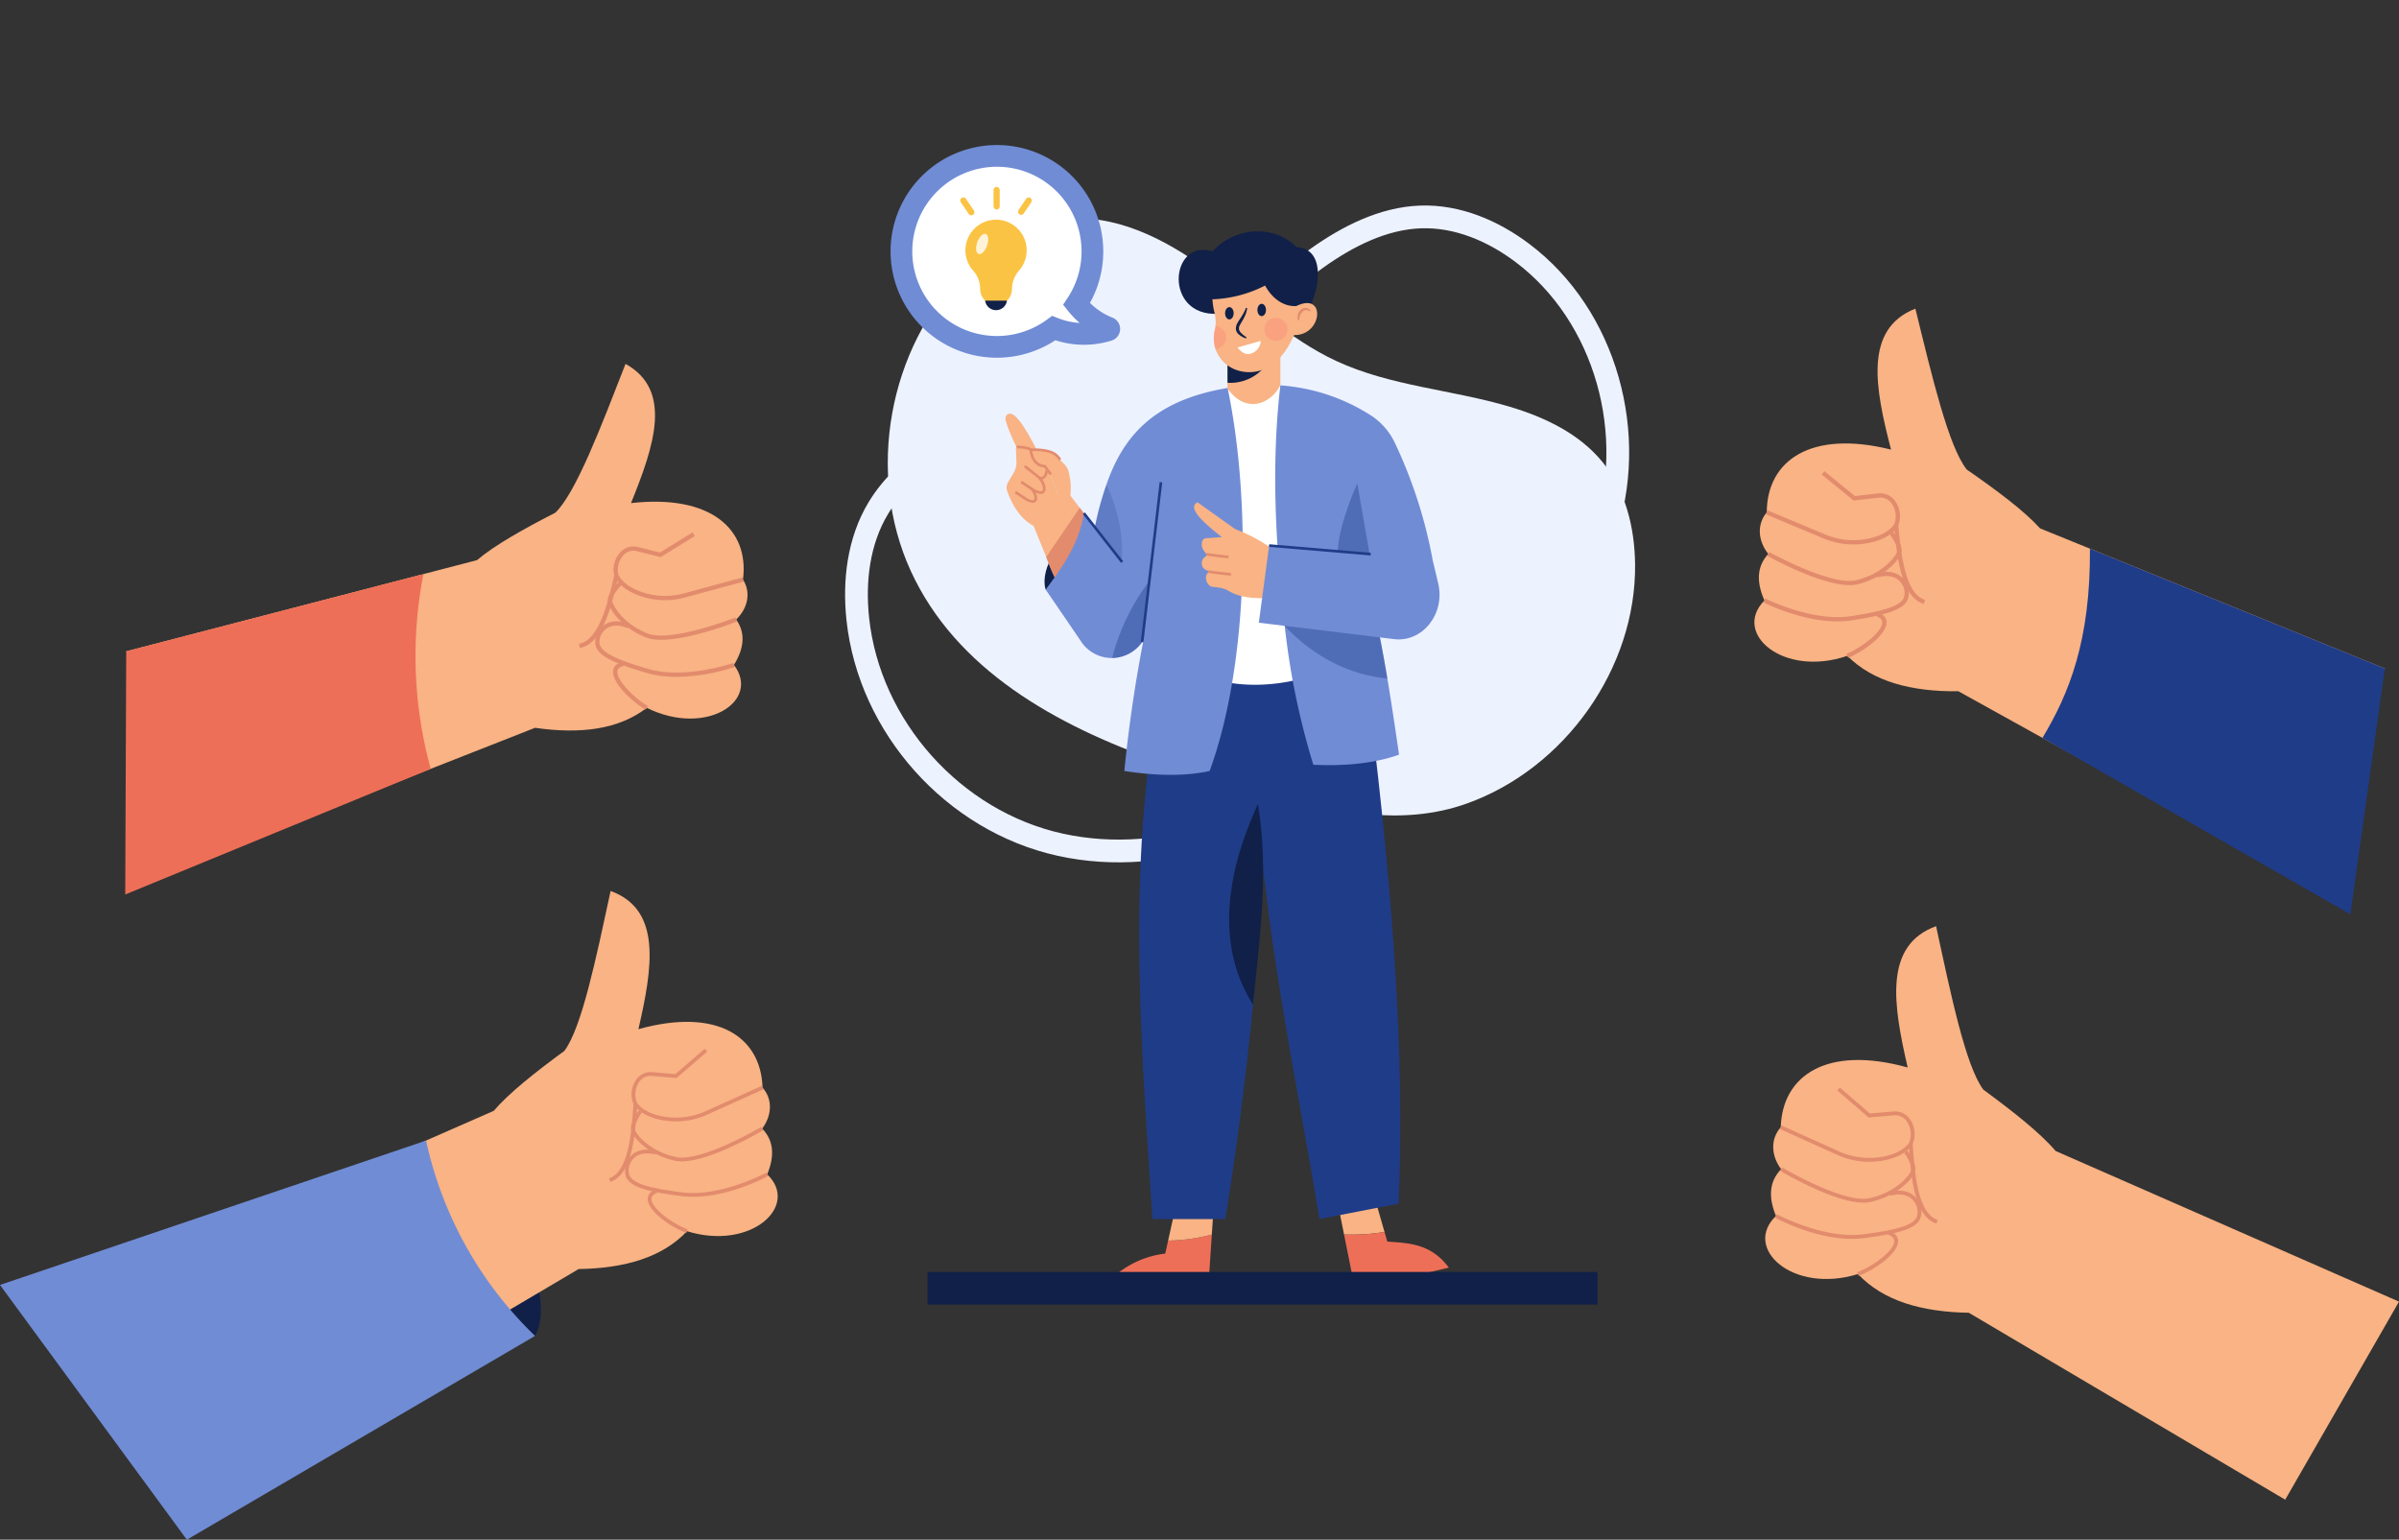 <svg xmlns="http://www.w3.org/2000/svg" width="460.321" height="295.47" viewBox="0 0 460.321 295.47">
  <rect x="0" y="0" width="460.321" height="295.47" fill="#333333" stroke="none"/>
  <g id="Group_13634" data-name="Group 13634" transform="translate(-683.406 -42.261)">
    <g id="Group_13581" data-name="Group 13581" transform="translate(847.745 83.877)">
      <path id="Path_5560" data-name="Path 5560" d="M1989.729,455.012c-19.66-6.961-38.849-17.57-47.545-36.58-8.584-18.766-4.307-42.654,10.255-57.277,5.065-5.086,11.45-9.173,18.563-10.132,10.047-1.354,19.874,3.637,28.044,9.639s15.593,13.232,24.786,17.507c10.432,4.852,22.283,5.5,33.308,8.787,6.726,2.006,13.382,5.181,17.806,10.63,4.4,5.414,6.152,12.585,6.235,19.557.238,20-13.507,39.275-32.349,45.975-12.345,4.39-25.28,1.606-37.522-1.619C2004.393,459.678,1997.029,457.6,1989.729,455.012Z" transform="translate(-1931.779 -350.516)" fill="#edf2ff"/>
      <path id="Path_5561" data-name="Path 5561" d="M1992.344,452.983c-18.212,11.7-39.014,20.779-59.71,16.212-20.431-4.509-36.625-22.584-38.829-43.34-.767-7.219.111-14.9,3.941-21.256,5.41-8.98,15.712-13.9,25.748-16.861s20.563-4.562,29.888-9.407c10.582-5.5,18.744-14.717,28.469-21.653,5.932-4.231,12.747-7.691,19.926-7.949,7.132-.256,13.956,2.7,19.542,6.9,16.02,12.033,22.447,34.972,15.6,54.357-4.484,12.7-15.041,21.493-25.5,29.455C2005.511,443.937,1999.106,448.64,1992.344,452.983Z" transform="translate(-1893.552 -348.713)" fill="none" stroke="#edf2ff" stroke-width="4.366"/>
    </g>
    <g id="Group_13598" data-name="Group 13598" transform="translate(856.379 72.188)">
      <g id="Group_13597" data-name="Group 13597">
        <g id="Group_13593" data-name="Group 13593" transform="translate(19.95 14.451)">
          <path id="Path_5562" data-name="Path 5562" d="M2159.509,798.314s-2.024-5.152,6.325-12.109l-.127,11.511Z" transform="translate(-2151.79 -729.555)" fill="#102048"/>
          <g id="Group_13587" data-name="Group 13587" transform="translate(0 35.004)">
            <path id="Path_5563" data-name="Path 5563" d="M2111.48,636.612c-2.973-6.063-5.4-10.42-6.927-9.733a1.006,1.006,0,0,0-.479,1.165c.807,3.16,4.074,9.049,4.074,9.049Z" transform="translate(-2104.039 -626.808)" fill="#f9b384"/>
            <path id="Path_5564" data-name="Path 5564" d="M2116.71,680.131l-5.222,3.376c-2.292-1.035-4.291-3.122-5.672-6.991a1.968,1.968,0,0,1,.142-1.644l1.093-1.871a3.963,3.963,0,0,0,.536-2.22l-.1-2.259a.589.589,0,0,1,.161-.437l.807-.832a.383.383,0,0,1,.526-.033l1.688,1.38-.329-.022s.278,2.922,2.449,3.066l1.128,1.445Z" transform="translate(-2105.474 -661.657)" fill="#f9b384"/>
            <path id="Path_5565" data-name="Path 5565" d="M2146.914,688.886l-.708.454-2.8-7.041-1.129-1.445c-2.171-.144-2.449-3.066-2.449-3.066l.329.022,2.555.149a2.855,2.855,0,0,1,1.892.886l1.736,1.8a3.02,3.02,0,0,1,.719,1.256A12.035,12.035,0,0,1,2146.914,688.886Z" transform="translate(-2134.969 -670.865)" fill="#f9b384"/>
            <path id="Path_5566" data-name="Path 5566" d="M2146.741,739.49l-1.179,11.183s-3.375,2.672-3.542,2.95a54.341,54.341,0,0,1-2.51-5.743c-1.645-4.012-3.482-8.648-3.482-8.648l7.337-4.149,2.576,3.36Z" transform="translate(-2131.685 -720.379)" fill="#f9b384"/>
            <path id="Path_5567" data-name="Path 5567" d="M2168.9,760.871l-1.179,11.183s-3.375,2.672-3.542,2.95a54.449,54.449,0,0,1-2.51-5.743l6.431-9.437Z" transform="translate(-2153.839 -741.76)" fill="#e28b6d"/>
            <g id="Group_13582" data-name="Group 13582" transform="translate(4.593 6.664)">
              <path id="Path_5568" data-name="Path 5568" d="M2141.809,681.036c-.166-.193-.907-1.184-1.142-1.5-2.581-.195-2.788-3.348-2.789-3.38l-.015-.261.261-.006c4.184-.1,5.069,1.023,5.6,1.692a2.385,2.385,0,0,0,.25.287l-.337.377a2.731,2.731,0,0,1-.31-.351c-.489-.618-1.226-1.546-4.914-1.5.1.706.546,2.577,2.4,2.647l.121,0,.072.1c.348.468,1.045,1.4,1.191,1.568Z" transform="translate(-2137.863 -675.883)" fill="#e28b6d"/>
            </g>
            <g id="Group_13583" data-name="Group 13583" transform="translate(3.546 9.873)">
              <path id="Path_5569" data-name="Path 5569" d="M2133.511,702.278a1.037,1.037,0,0,1-.641-.226c-.347-.284-2.716-2.147-2.716-2.147l.313-.4s2.375,1.868,2.723,2.153a.505.505,0,0,0,.484.081c.3-.117.523-.561.624-1.25l.5.073c-.164,1.124-.6,1.517-.941,1.649A.959.959,0,0,1,2133.511,702.278Z" transform="translate(-2130.154 -699.507)" fill="#e28b6d"/>
            </g>
            <g id="Group_13584" data-name="Group 13584" transform="translate(2.1 6.153)">
              <path id="Path_5570" data-name="Path 5570" d="M2122.046,673.017a5.877,5.877,0,0,0-2.406-.382l-.138-.486c.444-.126,2.675.108,2.977.606Z" transform="translate(-2119.502 -672.116)" fill="#e28b6d"/>
            </g>
            <g id="Group_13585" data-name="Group 13585" transform="translate(2.882 12.091)">
              <path id="Path_5571" data-name="Path 5571" d="M2129.168,719.147a3.9,3.9,0,0,1-1.779-.688l-2.127-1.4.277-.423,2.13,1.4c.544.368,1.479.786,1.773.523a.571.571,0,0,0,.15-.455,3.109,3.109,0,0,0-.92-1.878l.323-.389a3.613,3.613,0,0,1,1.1,2.257,1.061,1.061,0,0,1-.318.841A.886.886,0,0,1,2129.168,719.147Z" transform="translate(-2125.262 -715.839)" fill="#e28b6d"/>
            </g>
            <g id="Group_13586" data-name="Group 13586" transform="translate(1.787 14.15)">
              <path id="Path_5572" data-name="Path 5572" d="M2120.642,733.97a3.38,3.38,0,0,1-1.576-.613l-1.869-1.227.278-.423,1.872,1.229c.47.318,1.275.683,1.521.462a.474.474,0,0,0,.122-.377,2.752,2.752,0,0,0-.8-1.628l.323-.389a3.211,3.211,0,0,1,.98,2.007.962.962,0,0,1-.289.763A.817.817,0,0,1,2120.642,733.97Z" transform="translate(-2117.197 -731.005)" fill="#e28b6d"/>
            </g>
          </g>
          <g id="Group_13588" data-name="Group 13588" transform="translate(18.429 185.129)">
            <path id="Path_5573" data-name="Path 5573" d="M2252.529,1787.927l-.55,2.49a18.179,18.179,0,0,0-12.235,6.935h20.466l.707-10.592A34.522,34.522,0,0,1,2252.529,1787.927Z" transform="translate(-2239.744 -1779.363)" fill="#ee6f57"/>
            <path id="Path_5574" data-name="Path 5574" d="M2342.275,1739.688l.406-6.077-6.9-1.32-1.89,8.564A34.533,34.533,0,0,0,2342.275,1739.688Z" transform="translate(-2321.102 -1732.291)" fill="#f9b384"/>
          </g>
          <g id="Group_13589" data-name="Group 13589" transform="translate(63.295 183.243)">
            <path id="Path_5575" data-name="Path 5575" d="M2579.571,1727.186l-2.527-8.789-6.916.922,1.677,8.359A38.52,38.52,0,0,0,2579.571,1727.186Z" transform="translate(-2570.128 -1718.397)" fill="#f9b384"/>
            <path id="Path_5576" data-name="Path 5576" d="M2602.591,1789.964c-3.4-4.566-7.53-4.7-11.813-5l-.532-1.849a38.523,38.523,0,0,1-7.766.492l2.118,10.552Z" transform="translate(-2580.802 -1774.328)" fill="#ee6f57"/>
          </g>
          <path id="Path_5577" data-name="Path 5577" d="M2318.407,978.246l-.885,24.632c-.02.663-.041,1.331-.066,1.989-.455,13.525-1.336,26.515-2.555,39.068-1.382,14.219-3.193,27.881-5.323,41.138H2295.6c-1.862-29.556-5-65.036.759-97.137l3.507-8.582Z" transform="translate(-2267.389 -895.516)" fill="#1f3c88"/>
          <path id="Path_5578" data-name="Path 5578" d="M2466.522,955.867c3.508,29.336,6.543,62.177,5.194,92.8l-15.18,2.952c-4.147-25.541-11.39-58.394-12.313-88.007l-2.024-24.077,22.761,6.365Z" transform="translate(-2396.278 -862.066)" fill="#1f3c88"/>
          <rect id="Rectangle_1600" data-name="Rectangle 1600" width="10.14" height="12.57" transform="translate(42.613 22.388)" fill="#f9b384"/>
          <path id="Path_5579" data-name="Path 5579" d="M2354.031,587.315c3.711,5.144,8.432,2.892,10.2-.566l12.062,53.584c-11.255,4.847-22.075,5.565-32.216-.184l6.409-50.738Z" transform="translate(-2311.482 -557.185)" fill="#fff"/>
          <path id="Path_5580" data-name="Path 5580" d="M2373.953,383.667c2.246-4.434,2.749-11.288-2.476-11.574-4.533-4.472-11.863-3.858-16.124.806-8.235-2.534-9.451,12.559,1.029,11.983Z" transform="translate(-2315.604 -369.048)" fill="#102048"/>
          <path id="Path_5581" data-name="Path 5581" d="M2417.831,533.909v6.685a8.549,8.549,0,0,0,7.044-2.966s-2.957-2.065-5.288-3.719Z" transform="translate(-2375.218 -511.521)" fill="#102048"/>
          <path id="Path_5582" data-name="Path 5582" d="M2413.652,423.6l-.8,7.762c-1.229,3.441-2.747,5.865-4.655,7.4a7.475,7.475,0,0,1-6.866,1.376,6.5,6.5,0,0,1-4.332-4.124,6.826,6.826,0,0,1-.122-3.754,4.837,4.837,0,0,0,.111-.658,7.3,7.3,0,0,0-.212-2.667,13.557,13.557,0,0,1-.167-5.682l9.1-2.879Z" transform="translate(-2356.683 -413.409)" fill="#f9b384"/>
          <path id="Path_5583" data-name="Path 5583" d="M2247.088,664.061c-4.708,1.032-10.229.937-16.36,0a269.9,269.9,0,0,1,6.748-38.927l-13.24-1.293a49.6,49.6,0,0,1,.842-6.588,60.058,60.058,0,0,1,2.093-7.809c.03-.095.065-.19.1-.285,3.2-9.25,9-16.217,23.273-18.6C2255.016,611.876,2254.678,643.4,2247.088,664.061Z" transform="translate(-2207.913 -560.483)" fill="#708cd5"/>
          <path id="Path_5584" data-name="Path 5584" d="M2506.756,643.112c.8,4.8,1.513,9.609,2.237,14.613-4.574,1.629-10.1,2.221-16.445,1.938a143.824,143.824,0,0,1-5.485-26.611.679.679,0,0,0-.01-.1c-1.635-14.618-2.692-30.041-.83-46.092a36.967,36.967,0,0,1,17.432,5.8,12.754,12.754,0,0,1,4.524,5.2,90.68,90.68,0,0,1,7.266,22.5l-12.271,4.984q.539,2.247,1.022,4.443C2505.193,634.318,2506.018,638.71,2506.756,643.112Z" transform="translate(-2433.469 -557.281)" fill="#708cd5"/>
          <path id="Path_5585" data-name="Path 5585" d="M2185.548,772.905l-1.642,13.371-.765,1.014-3.759,4.975a7.065,7.065,0,0,1-11.847-.344l-6.653-9.742c3.273-4.376,6.428-8.823,7.335-14.646,4.293,5,5.568,6.89,5.568,6.89Z" transform="translate(-2153.162 -713.419)" fill="#708cd5"/>
          <path id="Path_5586" data-name="Path 5586" d="M2384.957,411.009a24.046,24.046,0,0,0,10.135-2.649c1.072,2.045,3.6,4.744,7.313,3.732l.4-2.234.288-3.8-11.171-3.57-8.753,2.879Z" transform="translate(-2345.266 -397.946)" fill="#102048"/>
          <path id="Path_5587" data-name="Path 5587" d="M2517.865,916.3c-7.134-.693-13.9-3.982-19.693-10.059-.025-.03-.056-.056-.081-.086l.07-.015,17.144-3.163C2516.3,907.508,2517.127,911.9,2517.865,916.3Z" transform="translate(-2444.579 -830.471)" fill="#1f3c88" opacity="0.4"/>
          <path id="Path_5588" data-name="Path 5588" d="M2425.645,1178.114c2.174,13.242.284,25.993-.935,38.547C2414.519,1200.793,2424.294,1181.489,2425.645,1178.114Z" transform="translate(-2377.198 -1068.242)" fill="#102048"/>
          <g id="Group_13590" data-name="Group 13590" transform="translate(14.857 53.957)">
            <rect id="Rectangle_1601" data-name="Rectangle 1601" width="0.506" height="11.899" transform="translate(0 0.312) rotate(-38.067)" fill="#1f3c88"/>
          </g>
          <path id="Path_5589" data-name="Path 5589" d="M2577.455,725.346l2.53,14.505s-4.511,2.991-5.9.541C2573.005,738.481,2574.424,732.238,2577.455,725.346Z" transform="translate(-2509.943 -676.961)" fill="#1f3c88" opacity="0.4"/>
          <path id="Path_5590" data-name="Path 5590" d="M2375.872,758.734l-3.069.214a.814.814,0,0,0-.712.623l-.021.077a1.9,1.9,0,0,0,.284,1.6l.554.766a.293.293,0,0,1-.044.392h0a1.492,1.492,0,0,0-.859,1.255,1.624,1.624,0,0,0,.031.389h0a1.4,1.4,0,0,0,.951,1.071l.3.087a.067.067,0,0,1,.034.1l-.432.721a1.964,1.964,0,0,0,.607,2c.094.156.393.213.562.236l1.353.185a4.813,4.813,0,0,1,1.775.63c2.729,1.6,6.069,1.434,9.407,1.275l-.261-8.769a31.2,31.2,0,0,0-7.913-4.39l-7.2-5.126C2369.636,752.752,2370.624,754.7,2375.872,758.734Z" transform="translate(-2334.339 -700.044)" fill="#f9b384"/>
          <path id="Path_5591" data-name="Path 5591" d="M2495.426,815.955l1.064,4.48c1.381,5.817-2.98,11.351-8.443,10.712l-25.975-3.154,1.982-14.806Z" transform="translate(-2413.451 -752.873)" fill="#708cd5"/>
          <rect id="Rectangle_1602" data-name="Rectangle 1602" width="30.888" height="0.506" transform="matrix(0.117, -0.993, 0.993, 0.117, 25.972, 78.819)" fill="#1f3c88"/>
          <rect id="Rectangle_1603" data-name="Rectangle 1603" width="0.506" height="19.551" transform="translate(50.581 60.566) rotate(-85.163)" fill="#1f3c88"/>
          <g id="Group_13591" data-name="Group 13591" transform="translate(38.496 61.717)">
            <path id="Path_5592" data-name="Path 5592" d="M2391.792,824.561c-.149-.016-3.655-.384-4.28-.559l.136-.488c.485.136,3.194.438,4.2.543Z" transform="translate(-2387.512 -823.515)" fill="#e28b6d"/>
          </g>
          <g id="Group_13592" data-name="Group 13592" transform="translate(38.855 65.051)">
            <path id="Path_5593" data-name="Path 5593" d="M2394.54,849.108c-.153-.015-3.76-.381-4.386-.556l.136-.487c.484.135,3.269.436,4.3.54Z" transform="translate(-2390.154 -848.064)" fill="#e28b6d"/>
          </g>
          <path id="Path_5594" data-name="Path 5594" d="M2506.566,476.574c6.355.95,7.2-9.17.451-5.122Z" transform="translate(-2451.902 -456.716)" fill="#f9b384"/>
          <path id="Path_5595" data-name="Path 5595" d="M2516.951,479.688a2.364,2.364,0,0,1-.024-1.023,1.875,1.875,0,0,1,.506-.949,1.365,1.365,0,0,1,1.035-.42,1.074,1.074,0,0,1,.907.586l-.159.118a.992.992,0,0,0-.746-.262,1.147,1.147,0,0,0-.686.339,1.992,1.992,0,0,0-.446.7,4.456,4.456,0,0,0-.19.891Z" transform="translate(-2460.818 -462.593)" fill="#e28b6d"/>
          <path id="Path_5596" data-name="Path 5596" d="M2416.054,477.424c0,.652-.368,1.181-.822,1.181s-.822-.529-.822-1.181.368-1.181.822-1.181S2416.054,476.772,2416.054,477.424Z" transform="translate(-2372.262 -461.686)" fill="#102048"/>
          <path id="Path_5597" data-name="Path 5597" d="M2461.7,472.766c0,.652-.368,1.181-.822,1.181s-.823-.529-.823-1.181.368-1.181.823-1.181S2461.7,472.114,2461.7,472.766Z" transform="translate(-2411.707 -457.66)" fill="#102048"/>
          <path id="Path_5598" data-name="Path 5598" d="M2431.809,477.272a5.089,5.089,0,0,1-.532,1.708c-.24.535-.6,1.044-.838,1.511a1.183,1.183,0,0,0-.005,1.33,5.819,5.819,0,0,0,1.258,1.067l-.115.208a3.9,3.9,0,0,1-1.558-.94,1.479,1.479,0,0,1-.378-.971,2.213,2.213,0,0,1,.258-.961c.3-.564.636-.989.924-1.489a8.242,8.242,0,0,0,.756-1.512Z" transform="translate(-2385.423 -462.531)" fill="#102048"/>
          <path id="Path_5599" data-name="Path 5599" d="M2431.961,525.252l4.458-1.27a2.67,2.67,0,0,1-2.15,2.5C2433.05,526.76,2431.961,525.252,2431.961,525.252Z" transform="translate(-2387.429 -502.942)" fill="#fff"/>
          <path id="Path_5600" data-name="Path 5600" d="M2400.813,505.267a2.213,2.213,0,0,1-2.009,2.206,6.826,6.826,0,0,1-.122-3.754,4.838,4.838,0,0,0,.111-.658A2.21,2.21,0,0,1,2400.813,505.267Z" transform="translate(-2358.493 -484.862)" fill="#fc8879" opacity="0.4"/>
          <circle id="Ellipse_759" data-name="Ellipse 759" cx="2.215" cy="2.215" r="2.215" transform="matrix(0.16, -0.987, 0.987, 0.16, 49.358, 20.657)" fill="#fc8879" opacity="0.4"/>
          <path id="Path_5601" data-name="Path 5601" d="M2261.169,872.372l-.585,3.663a7.26,7.26,0,0,1-5.74,3.048,41.553,41.553,0,0,1,7.017-14.616Z" transform="translate(-2234.365 -797.188)" fill="#1f3c88" opacity="0.4"/>
          <path id="Path_5602" data-name="Path 5602" d="M2235.6,742.217l-5.165-6.629a60.054,60.054,0,0,1,2.093-7.809c.03-.095.065-.19.1-.285A29.226,29.226,0,0,1,2235.6,742.217Z" transform="translate(-2213.271 -678.817)" fill="#1f3c88" opacity="0.2"/>
        </g>
        <path id="Path_5603" data-name="Path 5603" d="M1996.856,295.6a14.678,14.678,0,0,1-6.131-4.534,18.23,18.23,0,0,0,3.047-10.115,18.323,18.323,0,1,0-7.421,14.724,15.684,15.684,0,0,0,10.474.4A.252.252,0,0,0,1996.856,295.6Z" transform="translate(-1957.133 -262.635)" fill="#fff" stroke="#708cd5" stroke-width="4.166"/>
        <g id="Group_13596" data-name="Group 13596" transform="translate(11.052 5.94)">
          <path id="Path_5604" data-name="Path 5604" d="M2059.262,358.657a5.874,5.874,0,1,0-10.233,3.93,5.2,5.2,0,0,1,1.311,3.5v.007a3.049,3.049,0,0,0,3.049,3.049h0a3.049,3.049,0,0,0,3.049-3.049v0a5.545,5.545,0,0,1,1.4-3.609A5.832,5.832,0,0,0,2059.262,358.657Z" transform="translate(-2046.291 -346.481)" fill="#fbc343"/>
          <g id="Group_13594" data-name="Group 13594" transform="translate(5.002 21.823)">
            <path id="Path_5605" data-name="Path 5605" d="M2077.441,468.908a2.115,2.115,0,0,0,2.094-1.832h-4.189A2.115,2.115,0,0,0,2077.441,468.908Z" transform="translate(-2075.346 -467.076)" fill="#102048"/>
          </g>
          <path id="Path_5606" data-name="Path 5606" d="M2064.685,374.876c-.38,1.065-1.108,1.777-1.626,1.592s-.629-1.2-.249-2.262,1.108-1.777,1.626-1.592S2065.065,373.812,2064.685,374.876Z" transform="translate(-2059.315 -363.594)" fill="#fff" opacity="0.8"/>
          <g id="Group_13595" data-name="Group 13595">
            <rect id="Rectangle_1604" data-name="Rectangle 1604" width="1.19" height="4.339" rx="0.595" transform="translate(6.612)" fill="#fbc343"/>
            <path id="Rectangle_1605" data-name="Rectangle 1605" d="M.595,0h0A.595.595,0,0,1,1.19.595V3.3A.595.595,0,0,1,.595,3.9h0A.595.595,0,0,1,0,3.3V.595A.595.595,0,0,1,.595,0Z" transform="matrix(0.828, -0.56, 0.56, 0.828, 0, 2.455)" fill="#fbc343"/>
            <rect id="Rectangle_1606" data-name="Rectangle 1606" width="1.19" height="3.796" rx="0.595" transform="translate(12.063 5.599) rotate(-145.91)" fill="#fbc343"/>
          </g>
        </g>
      </g>
      <line id="Line_29" data-name="Line 29" x2="128.56" transform="translate(5.003 217.286)" fill="none" stroke="#102048" stroke-width="6.249"/>
    </g>
    <g id="Group_13605" data-name="Group 13605" transform="translate(1022.117 219.997)">
      <g id="Group_13599" data-name="Group 13599" transform="translate(0)">
        <path id="Path_5607" data-name="Path 5607" d="M3277.361,1461.114l-60.714-35.874c-9.093-.146-16.456-2.3-21.268-7.426-12.553,3.885-22.181-4.983-15.735-11.152-1.4-3.405-1.422-6.484.988-8.981-1.842-2.443-2.171-5.666-.069-8.041.3-9.935,8.837-15.782,24.354-11.467-2.77-12.017-4.651-23.456,5.454-27.114,2.843,13.154,5.654,26.789,9.061,31.365,5.782,4.247,10.932,8.317,13.867,11.771l65.895,28.912Z" transform="translate(-3177.583 -1351.059)" fill="#f9b384"/>
      </g>
      <g id="Group_13600" data-name="Group 13600" transform="translate(2.827 30.964)">
        <path id="Path_5608" data-name="Path 5608" d="M3215.554,1593.313a14.84,14.84,0,0,1-6.093-1.3l-11.059-4.989.3-.673,11.059,4.989a14.147,14.147,0,0,0,9.062.852c2.9-.694,4.012-2,4.354-2.532a4.294,4.294,0,0,0-.275-3.841,2.728,2.728,0,0,0-2.677-1.42l-4.812.413-6.007-5.183.483-.559,5.771,4.98,4.51-.387a3.481,3.481,0,0,1,3.369,1.782,4.962,4.962,0,0,1,.259,4.615c-.391.605-1.64,2.094-4.8,2.85A14.815,14.815,0,0,1,3215.554,1593.313Z" transform="translate(-3198.402 -1579.069)" fill="#e28b6d"/>
      </g>
      <g id="Group_13601" data-name="Group 13601" transform="translate(2.86 43.043)">
        <path id="Path_5609" data-name="Path 5609" d="M3214.621,1678.03c-5.626,0-15.527-5.846-15.979-6.116l.378-.635c.117.07,11.822,6.987,16.757,5.9,5.1-1.12,7.7-4.355,8.028-5.343.25-.765-.7-2.48-1.354-3.382l.6-.435c.2.27,1.908,2.675,1.458,4.047-.487,1.485-3.5,4.721-8.571,5.835A6.159,6.159,0,0,1,3214.621,1678.03Z" transform="translate(-3198.641 -1668.019)" fill="#e28b6d"/>
      </g>
      <g id="Group_13602" data-name="Group 13602" transform="translate(1.884 50.75)">
        <path id="Path_5610" data-name="Path 5610" d="M3206.179,1734.023c-7.133,0-14.387-3.893-14.722-4.075l.353-.649c.088.048,8.925,4.788,16.437,3.863,7.685-.946,9.712-2,10.392-3.293a3.236,3.236,0,0,0-.565-3.1c-.647-.824-1.953-1.674-4.5-1.043l-.178-.716c3.083-.768,4.615.487,5.256,1.3a3.982,3.982,0,0,1,.637,3.9c-.831,1.58-2.89,2.689-10.955,3.682A17.712,17.712,0,0,1,3206.179,1734.023Z" transform="translate(-3191.457 -1724.772)" fill="#e28b6d"/>
      </g>
      <g id="Group_13603" data-name="Group 13603" transform="translate(17.664 58.51)">
        <path id="Path_5611" data-name="Path 5611" d="M3307.919,1790.5l-.263-.69c3.209-1.225,7.094-4.157,7.1-5.962,0-.2,0-.8-1.143-1.251l.271-.687c1.337.527,1.614,1.347,1.611,1.942C3315.486,1786.186,3311.075,1789.3,3307.919,1790.5Z" transform="translate(-3307.656 -1781.913)" fill="#e28b6d"/>
      </g>
      <g id="Group_13604" data-name="Group 13604" transform="translate(27.548 41.726)">
        <path id="Path_5612" data-name="Path 5612" d="M3385.749,1673.663c-4.322-1.391-4.88-9.264-5.25-14.474l-.058-.816.736-.054.059.818c.334,4.707.892,12.585,4.739,13.823Z" transform="translate(-3380.441 -1658.319)" fill="#e28b6d"/>
      </g>
    </g>
    <g id="Group_13614" data-name="Group 13614" transform="translate(707.435 112.091)">
      <g id="Group_13612" data-name="Group 13612" transform="translate(0.191)">
        <g id="Group_13606" data-name="Group 13606">
          <path id="Path_5613" data-name="Path 5613" d="M980.1,597.854c1.641,2.593.837,5.615-1.3,7.666,1.92,2.752,1.421,5.69-.432,8.724,5.21,6.875-5.337,13.864-16.723,8.231-5.38,4.156-12.736,5.085-21.44,3.829l-20.029,7.875-43.41,17.065-15.012-39.617,56.4-14.661,10.918-2.839c3.332-2.846,8.869-5.943,15.038-9.111,3.956-3.846,8.726-16.428,13.458-28.547,9.082,5.041,5.532,15.668,1.049,26.712C974.085,581.44,981.339,588.327,980.1,597.854Z" transform="translate(-861.757 -556.468)" fill="#f9b384"/>
        </g>
        <g id="Group_13607" data-name="Group 13607" transform="translate(93.482 32.34)">
          <path id="Path_5614" data-name="Path 5614" d="M1560.048,807.612a14.443,14.443,0,0,1-5.537-1.1c-2.92-1.214-3.892-2.84-4.174-3.483a4.849,4.849,0,0,1,.96-4.417,3.412,3.412,0,0,1,3.532-1.2l4.233,1.057,6.253-3.857.428.693-6.545,4.037-4.558-1.138a2.6,2.6,0,0,0-2.715.93,4.1,4.1,0,0,0-.843,3.57c.243.553,1.094,1.957,3.741,3.058a13.617,13.617,0,0,0,8.747.572l11.318-3.067.213.787-11.318,3.067A14.307,14.307,0,0,1,1560.048,807.612Z" transform="translate(-1550.132 -794.609)" fill="#e28b6d"/>
        </g>
        <g id="Group_13608" data-name="Group 13608" transform="translate(92.406 41.891)">
          <path id="Path_5615" data-name="Path 5615" d="M1552.456,875.992a8.1,8.1,0,0,1-2.914-.447c-4.686-1.847-7.078-5.419-7.317-6.92-.223-1.4,1.794-3.454,2.025-3.683l.574.578c-.757.753-1.914,2.227-1.795,2.976.157.986,2.139,4.449,6.811,6.291,4.524,1.783,16.736-3.015,16.859-3.063l.3.758C1566.571,872.651,1558.064,875.992,1552.456,875.992Z" transform="translate(-1542.207 -864.942)" fill="#e28b6d"/>
        </g>
        <g id="Group_13609" data-name="Group 13609" transform="translate(89.969 49.414)">
          <path id="Path_5616" data-name="Path 5616" d="M1539.9,930.987a20.271,20.271,0,0,1-5.6-.721c-7.567-2.19-9.369-3.574-9.926-5.225a3.847,3.847,0,0,1,1.22-3.677c.745-.689,2.42-1.664,5.269-.449l-.32.749c-2.305-.983-3.663-.381-4.4.3a3.072,3.072,0,0,0-1,2.819c.446,1.322,2.211,2.628,9.38,4.7,7.017,2.029,16.156-1.137,16.248-1.169l.271.769A37.5,37.5,0,0,1,1539.9,930.987Z" transform="translate(-1524.262 -920.338)" fill="#e28b6d"/>
        </g>
        <g id="Group_13610" data-name="Group 13610" transform="translate(93.422 57.155)">
          <path id="Path_5617" data-name="Path 5617" d="M1555.957,986.55c-2.84-1.64-6.588-5.309-6.24-7.557.09-.584.489-1.343,1.874-1.648l.175.8c-1.131.249-1.216.8-1.244.977-.257,1.658,3,5.084,5.842,6.727Z" transform="translate(-1549.695 -977.345)" fill="#e28b6d"/>
        </g>
        <g id="Group_13611" data-name="Group 13611" transform="translate(86.883 40.502)">
          <path id="Path_5618" data-name="Path 5618" d="M1501.665,868.72l-.124-.805c3.827-.587,5.563-8,6.6-12.429l.181-.771.793.188-.181.769C1507.78,860.6,1506.036,868.05,1501.665,868.72Z" transform="translate(-1501.541 -854.714)" fill="#e28b6d"/>
        </g>
      </g>
      <g id="Group_13613" data-name="Group 13613" transform="translate(0 40.447)">
        <path id="Path_5619" data-name="Path 5619" d="M917.545,854.31a82.062,82.062,0,0,0,1.417,37.264l-58.614,24.112.191-46.664,56.4-14.661Z" transform="translate(-860.348 -854.31)" fill="#ee6f57"/>
      </g>
    </g>
    <g id="Group_13624" data-name="Group 13624" transform="translate(683.406 213.24)">
      <g id="Group_13615" data-name="Group 13615" transform="translate(81.752 47.899)">
        <path id="Path_5620" data-name="Path 5620" d="M1306.319,1691.5s8.42-12.765-20.913-37.481l3.531,32.049Z" transform="translate(-1285.406 -1654.021)" fill="#102048"/>
      </g>
      <g id="Group_13622" data-name="Group 13622" transform="translate(30.292)">
        <g id="Group_13616" data-name="Group 13616">
          <path id="Path_5621" data-name="Path 5621" d="M927.819,1408.945l59.381-35.086c8.894-.143,16.094-2.253,20.8-7.263,12.278,3.8,21.694-4.874,15.39-10.907,1.365-3.33,1.391-6.341-.966-8.784,1.8-2.389,2.123-5.542.068-7.864-.294-9.716-8.643-15.436-23.819-11.215,2.709-11.753,4.548-22.941-5.334-26.518-2.78,12.865-5.529,26.2-8.862,30.677-5.656,4.153-10.692,8.135-13.563,11.512l-64.448,28.277Z" transform="translate(-906.466 -1301.307)" fill="#f9b384"/>
        </g>
        <g id="Group_13617" data-name="Group 13617" transform="translate(90.891 30.284)">
          <path id="Path_5622" data-name="Path 5622" d="M1584.271,1538.243a14.492,14.492,0,0,1-3.369-.4c-3.094-.741-4.316-2.2-4.7-2.788a4.852,4.852,0,0,1,.252-4.513,3.4,3.4,0,0,1,3.288-1.744l4.419.379,5.645-4.87.472.546-5.875,5.069-4.714-.4a2.677,2.677,0,0,0-2.611,1.389,4.2,4.2,0,0,0-.268,3.756c.334.518,1.419,1.8,4.259,2.477a13.832,13.832,0,0,0,8.863-.834l10.816-4.879.3.658-10.816,4.879A14.513,14.513,0,0,1,1584.271,1538.243Z" transform="translate(-1575.763 -1524.312)" fill="#e28b6d"/>
        </g>
        <g id="Group_13618" data-name="Group 13618" transform="translate(90.774 42.098)">
          <path id="Path_5623" data-name="Path 5623" d="M1584.641,1621.095a6.016,6.016,0,0,1-1.285-.126c-4.958-1.089-7.906-4.254-8.382-5.706-.44-1.342,1.233-3.694,1.426-3.958l.584.426c-.642.882-1.569,2.559-1.323,3.308.317.967,2.866,4.131,7.851,5.226,4.822,1.056,16.274-5.7,16.389-5.77l.369.621C1599.826,1615.377,1590.143,1621.095,1584.641,1621.095Z" transform="translate(-1574.9 -1611.304)" fill="#e28b6d"/>
        </g>
        <g id="Group_13619" data-name="Group 13619" transform="translate(89.613 49.637)">
          <path id="Path_5624" data-name="Path 5624" d="M1579.438,1675.865a17.337,17.337,0,0,1-2.109-.125c-7.888-.971-9.9-2.056-10.715-3.6a3.894,3.894,0,0,1,.623-3.813c.626-.8,2.126-2.024,5.14-1.275l-.174.7c-2.487-.62-3.764.213-4.4,1.02a3.163,3.163,0,0,0-.552,3.031c.664,1.264,2.647,2.3,10.163,3.22,7.353.906,15.989-3.731,16.076-3.779l.345.635C1593.51,1672.058,1586.415,1675.865,1579.438,1675.865Z" transform="translate(-1566.354 -1666.818)" fill="#e28b6d"/>
        </g>
        <g id="Group_13620" data-name="Group 13620" transform="translate(93.993 57.225)">
          <path id="Path_5625" data-name="Path 5625" d="M1606.015,1731.1c-3.087-1.178-7.4-4.222-7.413-6.5,0-.582.267-1.383,1.575-1.9l.265.672c-1.123.443-1.12,1.031-1.118,1.223.01,1.765,3.809,4.633,6.948,5.831Z" transform="translate(-1598.602 -1722.698)" fill="#e28b6d"/>
        </g>
        <g id="Group_13621" data-name="Group 13621" transform="translate(86.584 40.81)">
          <path id="Path_5626" data-name="Path 5626" d="M1544.266,1616.826l-.221-.687c3.762-1.21,4.309-8.915,4.635-13.519l.057-.8.72.053-.057.8C1549.039,1607.767,1548.493,1615.467,1544.266,1616.826Z" transform="translate(-1544.045 -1601.819)" fill="#e28b6d"/>
        </g>
      </g>
      <g id="Group_13623" data-name="Group 13623" transform="translate(0 47.899)">
        <path id="Path_5627" data-name="Path 5627" d="M765.158,1654.021a73.835,73.835,0,0,0,20.913,37.481l-66.814,39.111-35.851-48.888Z" transform="translate(-683.406 -1654.021)" fill="#708cd5"/>
      </g>
    </g>
    <g id="Group_13633" data-name="Group 13633" transform="translate(1020.034 101.491)">
      <g id="Group_13631" data-name="Group 13631" transform="translate(0)">
        <g id="Group_13625" data-name="Group 13625">
          <path id="Path_5628" data-name="Path 5628" d="M3283.217,547.465l-20.621,38.3-45.072-24.983-16.138-8.948c-9.024.1-16.388-1.841-21.3-6.792-12.345,4.2-22.137-4.335-15.912-10.633-1.475-3.338-1.59-6.4.737-8.935-1.9-2.376-2.309-5.564-.29-7.974.03-9.867,8.335-15.9,23.845-12.041-3.074-11.844-5.253-23.143,4.672-27.049,3.178,12.971,6.342,26.422,9.845,30.868,5.851,4.058,11.07,7.955,14.078,11.3l9.577,3.892Z" transform="translate(-3162.243 -478.412)" fill="#f9b384"/>
        </g>
        <g id="Group_13626" data-name="Group 13626" transform="translate(2.218 31.191)">
          <path id="Path_5629" data-name="Path 5629" d="M3195.368,722.15a14.764,14.764,0,0,1-5.688-1.135l-11.106-4.648.314-.752,11.106,4.648a14,14,0,0,0,8.987.6c2.847-.765,3.9-2.082,4.227-2.613a4.22,4.22,0,0,0-.377-3.759,2.677,2.677,0,0,0-2.657-1.316l-4.779.543-6.114-4.988.515-.631,5.847,4.771,4.447-.505a3.492,3.492,0,0,1,3.431,1.7,4.968,4.968,0,0,1,.382,4.613c-.373.615-1.58,2.136-4.712,2.977A14.745,14.745,0,0,1,3195.368,722.15Z" transform="translate(-3178.574 -708.095)" fill="#e28b6d"/>
        </g>
        <g id="Group_13627" data-name="Group 13627" transform="translate(2.464 42.827)">
          <path id="Path_5630" data-name="Path 5630" d="M3196.2,804.012c-5.635,0-15.36-5.387-15.81-5.639l.4-.711c.119.066,11.9,6.6,16.755,5.392,5.008-1.245,7.494-4.508,7.788-5.492.224-.753-.756-2.412-1.427-3.282l.645-.5c.2.264,1.978,2.619,1.563,4.012-.446,1.495-3.359,4.8-8.372,6.05A6.421,6.421,0,0,1,3196.2,804.012Z" transform="translate(-3180.387 -793.782)" fill="#e28b6d"/>
        </g>
        <g id="Group_13628" data-name="Group 13628" transform="translate(1.743 50.5)">
          <path id="Path_5631" data-name="Path 5631" d="M3189.265,859.794c-6.912,0-13.857-3.486-14.187-3.653l.369-.726c.089.045,8.97,4.5,16.386,3.38,7.581-1.146,9.556-2.239,10.189-3.527a3.167,3.167,0,0,0-.64-3.016c-.656-.792-1.963-1.59-4.446-.9l-.219-.785c3.055-.85,4.627.363,5.291,1.164a3.936,3.936,0,0,1,.744,3.895c-.787,1.6-2.806,2.766-10.8,3.974A18.023,18.023,0,0,1,3189.265,859.794Z" transform="translate(-3175.078 -850.279)" fill="#e28b6d"/>
        </g>
        <g id="Group_13629" data-name="Group 13629" transform="translate(17.686 58.249)">
          <path id="Path_5632" data-name="Path 5632" d="M3292.788,916.105l-.311-.753c3.119-1.29,6.9-4.344,6.86-6.069,0-.189-.017-.764-1.141-1.172l.278-.766c1.363.495,1.664,1.317,1.678,1.92C3300.2,911.6,3295.9,914.82,3292.788,916.105Z" transform="translate(-3292.477 -907.345)" fill="#e28b6d"/>
        </g>
        <g id="Group_13630" data-name="Group 13630" transform="translate(26.795 41.514)">
          <path id="Path_5633" data-name="Path 5633" d="M3365.263,799.25c-4.352-1.269-5.122-9.082-5.631-14.252l-.08-.807.811-.082.081.809c.458,4.651,1.225,12.434,5.049,13.549Z" transform="translate(-3359.551 -784.109)" fill="#e28b6d"/>
        </g>
      </g>
      <g id="Group_13632" data-name="Group 13632" transform="translate(55.28 46.06)">
        <path id="Path_5634" data-name="Path 5634" d="M3635.007,840.579l-6.615,47.172L3569.314,853.9c5.1-8.488,9.238-18.651,9.111-36.311Z" transform="translate(-3569.314 -817.586)" fill="#1f3c88"/>
      </g>
    </g>
    <rect id="Rectangle_1607" data-name="Rectangle 1607" width="407.402" height="271.602" transform="translate(715.583 42.261)" fill="none"/>
  </g>
</svg>
